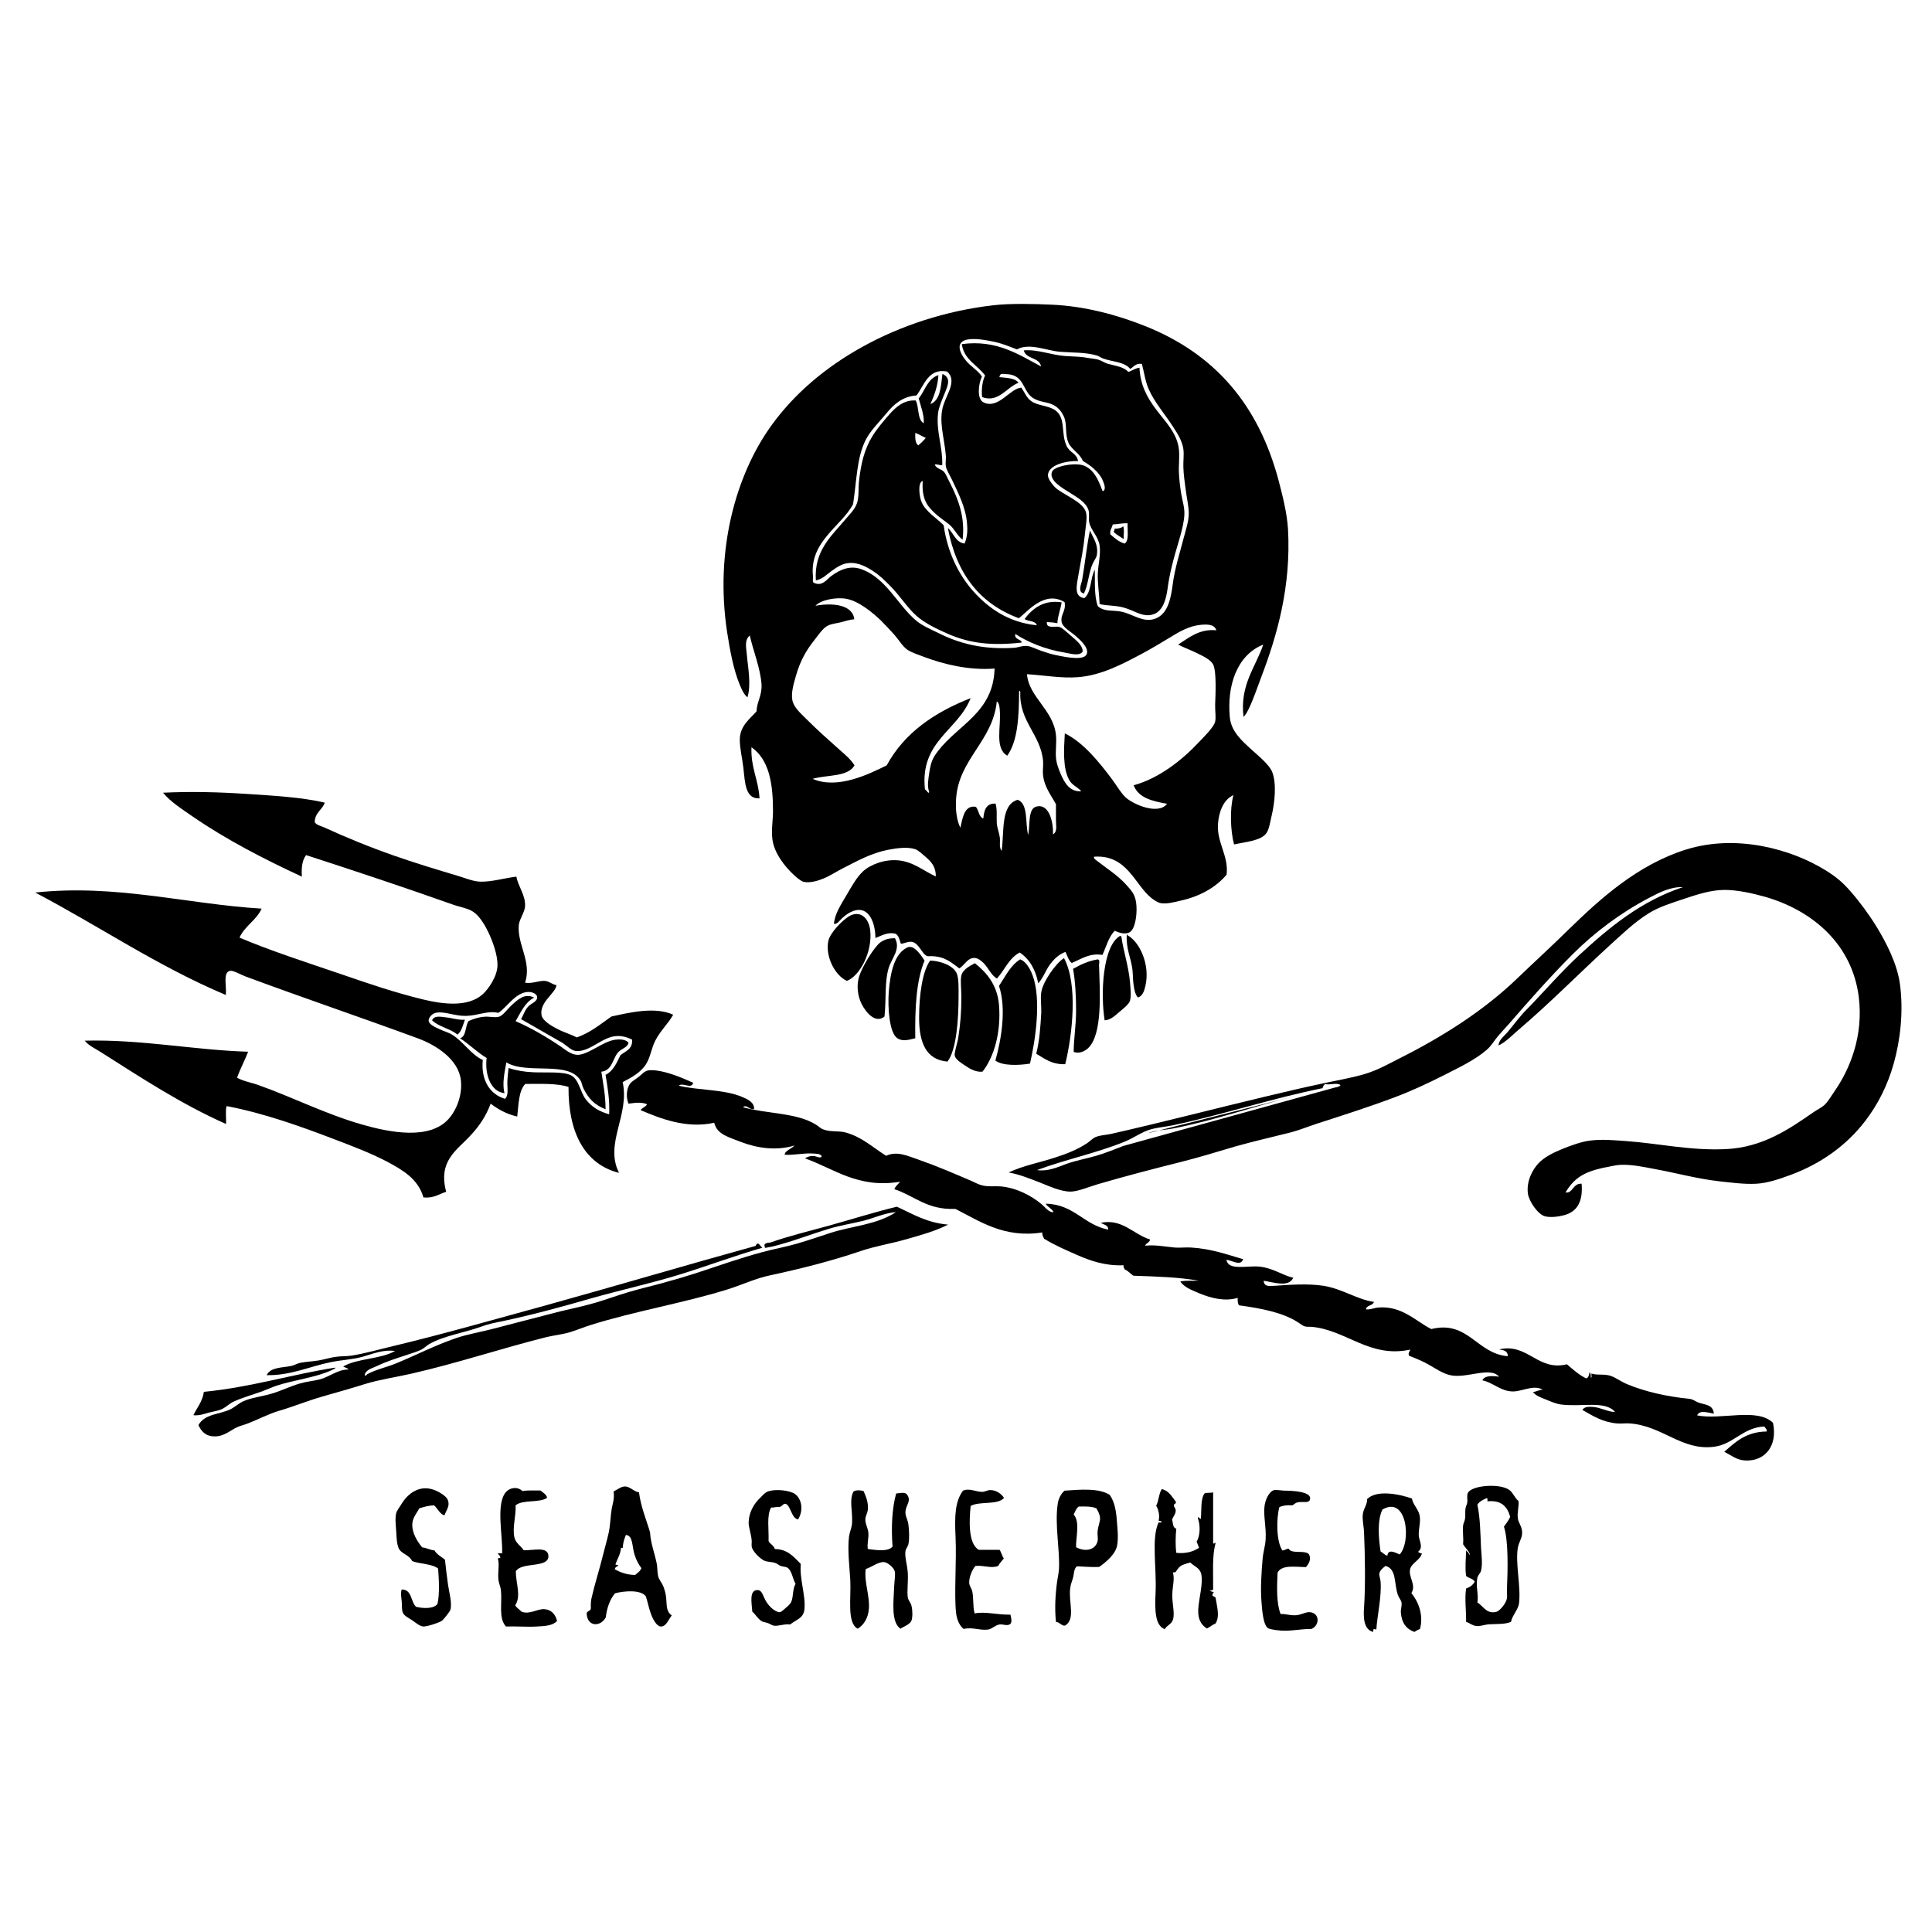 <?xml version="1.0" encoding="utf-8"?>
<!-- Generator: Adobe Illustrator 19.2.0, SVG Export Plug-In . SVG Version: 6.00 Build 0)  -->
<svg version="1.1" id="Layer_1" xmlns="http://www.w3.org/2000/svg" xmlns:xlink="http://www.w3.org/1999/xlink" x="0px" y="0px"
	 viewBox="0 0 960 960" enable-background="new 0 0 960 960" xml:space="preserve">
<path fill-rule="evenodd" clip-rule="evenodd" d="M617.9,356.2c-1.9-16,6-24.6,9.8-35.9c-13.3,5.3-18.1,20.8-16.6,36.2
	c0.7,7,6,11.6,10.7,15.9c2.9,2.7,8.9,7.4,10.4,11.3c2.2,5.8,1.2,15.2-0.3,21.5c-0.7,3.1-1.3,6.8-2.5,8.6c-2.6,4-10.4,4.5-16.2,5.8
	c-1.8-6.7-2.2-17.6-0.3-24.5c-5.2,2.3-7.3,8.7-7.7,14.4c-0.6,9.2,5.4,15.8,4.3,25.1c-5.1,6.1-12.9,10.7-22.7,12.9
	c-3,0.7-7.3,1.9-10.4,1.2c-1.2-0.3-3.2-1.6-4.3-2.5c-8.3-6.6-12-21.7-28.5-20.5c-0.3,1.1,1.3,1.8,2.1,2.5c4.4,3.4,9.7,6.8,13.8,11.3
	c3,3.3,4.9,5.3,5.2,10.7c0.3,4.8-0.7,11.9-3.7,13.2c-2.3,1-5.1,0-7.1-0.9c-3,3-4.2,7.9-6.1,12c-6.5-1.1-10.7,2.2-15.3,4
	c-1.6-1.3-2.1-3.6-3.1-5.5c-3.5,1.3-6,3.9-8,6.7c-2,2.9-3.1,6.3-5.5,8.9c-1.3-6.8-4.3-12-9.2-15.3c-5.3,2.7-7.5,8.7-11.3,12.9
	c-2.6-1.2-4.3-5.3-6.7-7.7c-1.2-1.2-2.8-2.4-4.3-2.5c-3.6-0.2-4.9,3.4-7.7,5.2c-3.9-2.8-7-6-14.1-6.1c-0.5,0-1.5,0.1-1.8,0
	c-2.7-0.9-4.1-6.5-7.7-7.1c-2.1-0.3-3.9,1-5.5,0.9c-0.6-1.9-1-3.9-2.5-4.9c-4.1-1.1-7.3,1.1-10.1,2.1c-0.1-8.5-3.8-17-12.3-12.9
	c-1.6,0.8-3,1.9-4.3,3.1c-1.2,1-2.3,3-4,2.8c0.3-4.9,3.5-9.6,6.1-14.1c2.5-4.2,5-8.9,8.3-12c3.8-3.5,10.8-6.1,17.5-5.5
	c7.6,0.7,12.5,5.2,18.7,8c0-5.2-2.5-7.5-5.5-10.1c-1.5-1.3-3.3-2.9-4.6-3.4c-4.2-1.4-9.5-0.5-13.8,0.3c-8.5,1.7-15.2,5.6-21.8,8.9
	c-3.4,1.7-6.5,3.8-9.8,5.2c-2.5,1.1-6.9,2.5-10.1,1.8c-1.4-0.3-3.9-2.4-5.2-3.7c-4.2-3.9-9.6-10.7-10.4-17.5
	c-0.6-4.5,0.3-9.5,0.3-14.1c0-13.8-2-25.5-10.7-31.6c-0.4,10.2,3.5,16.2,4,25.4c-7,0.4-7.2-7.5-8-15c-0.6-5.2-1.8-9.7-1.8-14.1
	c0-7.1,5.4-10.7,8.3-14.1c0.2-4.9,2.8-7.8,2.5-13.5c-0.6-8.2-4.3-17-5.8-24.2c-2.8,2.1-1.8,6.1-1.5,9.5c0.5,6.2,2.3,14.7,0.3,21.2
	c-2-1.7-3-4.3-4-6.7c-2.9-7.1-4.7-16.6-6.1-25.7c-6.2-40.8,4.4-78.1,21.8-102.4c11.4-15.9,27-29.2,45.7-39.5
	c18.6-10.3,41.1-17.8,64.7-20.5c8.5-1,20.5-0.7,29.1-0.3c16.5,0.7,32.9,5.2,46.6,10.7c34.2,13.7,56.1,38.7,66.2,76.9
	c2,7.7,4.1,15.9,4.6,23.9c1.6,28.5-5.4,52.8-13.2,73.3c-2,5.2-3.7,10.5-6.1,15.6C619.9,353.4,619.1,355.1,617.9,356.2z M548,178.1
	c-1.1-0.4-1.9-1.2-3.1-1.5c-5.8-1.6-11.5-1.3-18.1-1.8c-6.7-0.5-15.2-4.6-21.5-1.2c-2.9-1.1-6.9-2.8-11-3.7
	c-4.2-0.9-9.6-1.9-13.5-1.2c-6.6,1.2-3.6,7.2-0.9,10.4c2.4,3,6.1,5,8,8c-1.7,3.6-2.7,11.2,0.9,12.9c7.4,3.4,12.9-6.9,18.7-7.4
	c1.7,2.5,2.7,5.2,4.9,6.7c3.3,2.4,8.4,2.1,12,4.6c5.3,3.8,2.7,11.4,5.5,17.5c1.8,3.9,5,3.6,5.8,7.7c-5.6-0.2-14.9,1.8-15,7.1
	c0,1.7,2.1,4.5,3.4,5.8c3.6,3.7,14.4,7.2,15.6,12.9c0.6,2.8-0.3,6.7-0.6,10.4c-0.7,7.1-2,13.5-3.1,19.6c-1,5.9-2.6,11.6,2.8,12.3
	c3.6-2.8,2.9-10,5.2-14.1c0.1,6.5-0.3,13.4,1.5,18.1c3.3,3,7.6,1.8,12,2.8c5.7,1.3,10.7,5.6,16.6,3.4c6-2.3,7.6-9.3,8.6-16.9
	c1-8,3.7-16.3,5.5-23.3c1.1-4.2,2.5-8.2,2.5-12.3c-0.1-3.6-1-7.5-1.5-11.3c-0.5-3.9-1.1-7.7-1.2-11.6c-0.1-2.9,0.4-6,0-8.9
	c-0.6-4.1-3-7.8-4.9-10.7c-4.1-6.5-9.3-12.2-12.3-19c-1.7-3.8-2.2-8-3.4-12.6c-3.2-0.4-4,1.5-5.8,2.5
	C558.6,179.7,553,179.9,548,178.1z M455.4,196.5c-7,0.5-11.3,4.5-14.7,8.6c-3.5,4.3-8.4,9-10.7,13.8c-4.3,8.8-4.3,19.7-6.1,31.6
	c-5.8,11.1-22,18.6-19.9,36.2c0.1,0.9-0.7,2.8,0.9,3.1c3.9,1.5,6-2,8.3-3.7c4.1-2.9,9.1-5.5,15.3-3.1c11.9,4.6,17.5,17.4,26.4,25.1
	c3.1,2.7,7.4,4.5,11.3,6.4c10.1,5.1,21.8,8.4,37.7,7.4c1.9-0.1,4.2-1.2,6.7-0.9c1.8,0.2,4.4,1.6,7.1,2.5c2.3,0.8,5.1,1.7,7.4,2.1
	c5.2,1.1,14.1,2.8,15-0.9c0.8-3.1-3.4-6.7-5.5-8.6c-2.2-2-6.6-4.3-7.1-7.1c-0.6-3.8,2.3-5.2,1.5-9.8c-9.7-5.8-17.7,3.9-22.7,8
	c-19.5-7.2-31.1-22.2-35.3-44.8c2.9,2.4,3.6,7,8.3,7.7c1.5-3.6,1.5-7.1,1.2-10.1c-0.6-7.9-4.6-15.5-7.4-21.5
	c-1.1-2.3-2.7-4.8-3.1-6.7c-0.3-1.8,0.1-3.5,0-5.2c-0.7-9.1-3.8-17.4-1.2-25.4c1.9-5.8,6.8-12.2,1.8-16.6
	C461.2,182.9,459.3,191.4,455.4,196.5z M459.4,326.5c-2.9-1.1-6.6-2.3-8.6-3.7c-2.4-1.7-4.2-4.9-6.4-7.4c-2.2-2.4-4.5-4.9-6.7-7.1
	c-4.1-3.9-10.8-9.5-16.9-10.7c-4.7-1-12.8,0.3-15.6,3.4c8.1-1.5,18.4-0.8,19.3,6.7c-2.5,0.2-4.6,1-6.7,1.5c-2.3,0.6-4.7,0.7-6.7,1.8
	c-2.2,1.2-4.4,4.4-6.4,7c-4.3,5.4-7.2,10.7-9.2,17.8c-1,3.5-2.5,8.3-1.8,12c0.6,3.6,4.2,6.7,7,9.5c5.6,5.6,10.7,10.1,16.2,15
	c2.8,2.5,5.8,4.9,7.7,8c-3.3,5.9-13.8,4.6-20.8,6.7c12.3,5.4,27.9-2.3,36.8-6.7c8.8-16.2,23.7-26.3,41.7-33.4
	c-6.3,16.2-25.3,21.3-22.7,45.4c0.8,0.1,1.8,2.6,2.1,1.2c-1.1-3.1-0.4-6.2,0-9.2c0.8-5.4,1.6-7.5,4.3-11
	c10.2-13.4,27.6-19.2,28.2-41.1C481.4,333.2,468.7,330,459.4,326.5z M596.4,310.5c-5.6,0.6-10.3,3.3-15.3,6.4
	c-4.6,2.8-9.3,5.6-13.8,8c-8.9,4.7-20,10.8-31.9,11.6c-7.9,0.6-16-0.9-25.1-1.5c0.9,11.4,13.2,17.8,14.4,30.3c0.4,3.8-0.3,7.7,0,11
	c0.2,2.9,1.3,5.9,2.5,8.6c1.9,4.3,4.4,8.6,10.1,8.3c-2-2.3-4.6-2.9-6.1-5.8c-3.1-5.7-2.6-14.7-2.1-23c9.4,4.6,17.3,14.6,23.6,23
	c2.3,3.1,4.3,6.7,6.7,8.9c3.9,3.5,16.2,8.8,20.5,3.1c-7.3-1.3-14.2-2.9-16.6-9.2c12.6-3.4,24.2-12.6,32.5-21.5c2-2.1,7.4-7.4,8-10.1
	c0.5-2.2-0.1-5.9,0-8.6c0.2-4.9,0.7-16.1-0.9-19.6c-1.2-2.6-5-4.3-8-5.8c-3.2-1.6-6.6-2.8-9.5-4.3c5.2-3.3,10.6-8,19-7.1
	C603.4,310,599.6,310.2,596.4,310.5z M500.5,375.5c-6.4-3.7-3-14.4-3.7-22.4c-0.1-1.5-0.2-3.7-1.5-4.6
	c-1.9,19.6-18.8,28.6-20.2,48.1c-0.4,5.7,0.2,10.8,2.1,14.7c1.1-4.7,1.9-11.4,7.7-10.4c1.5,1.7,1.4,5,3.7,5.8
	c0.4-4.1,1.3-7.6,6.1-7.4c0.9,3.2,0.4,6.5,0.6,9.8c0.2,2.4,1.2,4.7,1.5,7c0.3,2.3-0.5,4.8,0.9,6.7c1.4-9.7-0.6-22.9,8-25.4
	c5.4,2.1,3.6,11.6,5.2,17.5c1-5-0.2-13,4-14.1c6.7-1.8,8.6,8.5,8.3,13.8c2.3-1.3,1.5-4.2,1.5-7c0-2.4,0-5.5,0-8
	c-2.5-4.6-5.8-8.6-6.4-14.4c-0.3-2.4,0.2-4.8,0-7.1c-1.2-13.2-12-19.6-11.3-34.3c-0.1-0.3-0.3-0.5-0.6-0.6
	C506.3,356,505.8,368.1,500.5,375.5z"/>
<path fill-rule="evenodd" clip-rule="evenodd" d="M517.3,182.1c-0.8-4.7-7.5-3.5-8.6-8c6.8-0.6,13.6,2.3,20.5,2.8
	c4.1,0.3,7.3,0.2,11,0.9c1.8,0.3,4,0.5,5.5,0.9c1.7,0.5,3.3,1.7,4.9,2.1c4,1.1,7.6,1.4,10.1,4c1.9-0.6,3.3-1.8,5.5-2.1
	c0.4,8.6,3.7,14.7,8.3,20.8c4.3,5.8,10.5,11.7,11.3,19.9c0.4,3.7-0.2,7.8,0,11.6c0.2,3.6,0.6,7.3,1.2,10.7c0.6,3.4,1.7,6.7,1.5,10.1
	c-0.3,6.4-3.4,14.6-5.5,22.7c-1,3.8-1.9,7.8-2.5,11.6c-0.9,7.1-2.3,15.2-9.8,15.6c-4,0.2-7.5-2.4-12-3.7c-3.9-1.2-7.9-0.9-12.3-1.8
	c-0.2-5.5-1.1-10.3-0.9-15.3c0.2-4.5,1.5-9.2,0.9-13.8c-0.5-4.3-4.5-7.8-5.2-11.7c-0.3-1.7,0.2-4-0.3-5.8c-1.2-4.1-5.8-6.5-9.5-8.9
	c-3.5-2.2-10.5-6.1-8.6-10.4c1.2-2.8,12-4.7,16.2-2.8c5.1,2.4,7,7.7,8.9,12.6c2-0.7,0.7-3.8,0-5.5c-1.8-4.1-6.2-7.5-9.8-9.5
	c-1.5-3.8-5.6-5.7-7.1-8.9c-2.1-4.7-0.5-9.4-2.5-13.5c-1-2.1-2.5-4-4.6-5.2c-3.3-2-7.3-1.4-11-4c-4.8-3.4-3.9-11.4-12.9-11.6
	c-1.5,0-3.1-0.8-3.4,1.5c3.6,0.4,7.8,0.4,9.5,2.8c-5.8,2.1-10,10.2-18.1,7.1c-0.4-3.6,0.1-8,1.5-10.7c-3.8-5.3-10.4-7.7-11.6-15.6
	C495.2,168.6,506.6,176.4,517.3,182.1z M552.9,260.6c-0.3,1.7-1.5,2.6-1.2,4.9c2.1,1.8,4.1,3.7,7.1,4.6c2.4-1.5,1.3-6.5,1.5-10.1
	C557.6,259.9,555.5,260.5,552.9,260.6z"/>
<path fill-rule="evenodd" clip-rule="evenodd" d="M468.3,185.8c5,2.2,2.2,6.7,0.3,11.6c-1,2.5-2.2,5.4-2.5,8
	c-1,9.1,2.4,16.7,2.1,25.7c-1.5,0.2-2.1-0.5-3.7-0.3c0.6,2.1,3.3,2.2,4.6,3.7c1,1.1,2,3.8,3.1,5.8c3.8,7.5,7.5,16.6,6.1,27.9
	c-2.7-2.1-3.8-5.1-6.4-7.4c-2-1.7-4.6-3.3-6.7-5.2c-4.4-3.9-7.3-7.5-6.7-16.6c-2.7,0.7-1.6,8.1-0.6,10.4c2,4.9,8,8.4,11,11.6
	c1.9,13.6,7.6,24.9,15,33.1c7.4,8.2,17.3,15.2,31.3,16.6c-0.7-2.4-4.3-1.8-6.1-3.1c3.8-5,9.2-9.7,18.4-8.3
	c-0.5,3.7-1.9,6.5-2.1,10.4c-1.5-0.4-3.4-0.5-5.2-0.6c-0.4,3.7,4.4,1.7,6.4,2.5c1.3,0.4,3.5,2.6,5.2,4c1.7,1.4,3.7,3.2,4.6,4.3
	c0.8,1,1.8,2.7,1.5,4c-1.8,2.3-6.1,0.8-9.2,0.3c-9.2-1.5-17.8-5-24.2-9.2c-0.7,3,3.4,2.6,3.1,4.3c-14.7,1.6-25.4,0.5-36.5-4.3
	c-5.3-2.3-11.5-5.3-15.6-8.9c-4.7-4.1-8.5-10.4-13.5-15.3c-2.3-2.3-4.8-4.8-7.7-6.7c-3.3-2.2-7.8-4.9-12.9-4.3c-3.4,0.4-6,2.4-8.3,4
	c-2.3,1.6-4.3,3.9-7.7,4.6c-1-14.7,7.7-22,14.4-30c2.5-3.1,5.6-5.6,6.4-9.8c0.6-3.1,0.3-6.4,0.6-9.2c1-9,2.6-16,6.7-22.7
	c2.3-3.7,5.6-7.6,8.6-11c3-3.4,7.1-7.1,12.9-6.7c1.8,3.3,0.7,9.5,4,11.3c0.3-4-1.5-8.5-2.5-12.3c3.2-4,4.4-9.9,9.8-11.6
	c-0.4,5.8-2.1,10.1-4,14.4C467.4,198.8,467.5,191.9,468.3,185.8z M456.3,221.3c1.3-1.1,2.6-2.3,3.7-3.7c-1.8-0.8-3.3-1.8-5.2-2.5
	C454.7,217.9,454.8,220.3,456.3,221.3z"/>
<path fill-rule="evenodd" clip-rule="evenodd" d="M558.1,261.5c0.7,1.5,0.1,4.4,0.3,6.4c-1.6-1.1-3.4-2.1-4.9-3.4
	c-0.2-0.9,0.5-0.9,0.3-1.8C555.7,262.7,557.2,262.4,558.1,261.5z"/>
<path fill-rule="evenodd" clip-rule="evenodd" d="M541.6,263.6c1.7,4,4.3,7,3.4,12.3c-0.3,1.4-1.4,2.7-2.1,4.3
	c-1.9,4.1-2.2,10.6-4.3,14.7c-3.3-0.7-1.3-4.6-0.9-6.7C539.1,280.4,540,271,541.6,263.6z"/>
<path fill-rule="evenodd" clip-rule="evenodd" d="M420.8,487.4c-6.1-2.8-10.8-12.4-9.2-19.9c0.9-4.1,7.4-10.8,11-12.6
	c5.3-2.5,9.2,1.7,9.8,7.4C433.6,472.7,427.4,484.9,420.8,487.4z"/>
<path fill-rule="evenodd" clip-rule="evenodd" d="M559.9,464.4c0.3-0.1,0.3,0.1,0.3,0.3c5.9,3.1,11.5,14.5,8.9,25.4
	c-0.5,2.2-1.5,5.1-3.7,5.5c-1.2-1.2-1.8-3.7-2.1-6.1c-0.4-2.4-0.3-5.1-0.6-7.7C562,475.9,559.4,471.4,559.9,464.4z"/>
<path fill-rule="evenodd" clip-rule="evenodd" d="M548.9,507c-2.1-12.8-1.1-37,7.7-42c0.2,0.1,0.3,0.3,0.6,0.3
	c0.8,6.5,3.7,15.1,4.3,23c0.2,2.7,0.7,6.3,0,8.9c-0.5,1.9-3.9,4.4-5.5,5.8C553.8,504.9,551.8,506.8,548.9,507z"/>
<path fill-rule="evenodd" clip-rule="evenodd" d="M444.7,466.2c3,5.3-1.6,9.9-3.1,14.7c-2.1,6.8-1.2,15.8-2.1,24.2
	c-4.5,3.7-9.2-2-11.3-6.1c-2-3.9-2.8-9.4-1.2-14.1c1.7-5.1,7.3-14.2,10.4-16.6C439.5,466.8,441.6,466.2,444.7,466.2z"/>
<path fill-rule="evenodd" clip-rule="evenodd" d="M459.4,477.3c-4.2,10.2-4.8,24-4.6,38.6c-3,0.7-6.2,1.8-8.9,0
	c-4.1-2.6-4.8-15.8-4.3-22.7c0.8-10.6,3-19.4,9.2-22.4C454.3,469.2,457.7,474.8,459.4,477.3z"/>
<path fill-rule="evenodd" clip-rule="evenodd" d="M529.3,528.8c-6.7,0.2-10.3-2.8-14.4-5.2c1.7-6.7,2.1-13.6,2.5-20.5
	c0.1-3.4-0.5-6.9,0-10.1c0.8-5.2,7.3-14.5,11.3-16.9C535.7,489.1,532.9,514.1,529.3,528.8z"/>
<path fill-rule="evenodd" clip-rule="evenodd" d="M506.9,476.7c2.7,0.9,4.9,4.5,6.1,7.7c4.6,12,1.5,32.5-1.2,44.1
	c-5.6,0.9-13.5,1.2-17.2-1.5c2.9-10.3,5.6-25.7,1.8-37.1C499.6,485.1,502.1,479.7,506.9,476.7z"/>
<path fill-rule="evenodd" clip-rule="evenodd" d="M545.5,476.7c1.2,0.3,0.6,2,0.6,2.8c0.4,13.3,1.9,34.5-5.5,41.4
	c-1.7,1.5-4.3,2.8-7.1,1.8c0-6.1,1.2-13.2,1.2-20.5c0-7.3-0.4-14.6-1.5-20.8C537,479.3,540.7,477.5,545.5,476.7z"/>
<path fill-rule="evenodd" clip-rule="evenodd" d="M462.2,477.3c4.6,0.1,11.5,2.3,13.2,6.4c1.1,2.7,0.9,7.4,0.9,11.6
	c0,11-1,26.4-5.5,32.2c-10.7-0.9-14.1-9.5-14.1-21.8C456.7,494.6,458.3,482.6,462.2,477.3z"/>
<path fill-rule="evenodd" clip-rule="evenodd" d="M488.2,532.5c-2.9,0.3-5.7-1-8.3-2.8c-1.8-1.2-5.2-3.2-5.5-5.2
	c-0.3-1.6,1.4-6.2,1.8-9.2c1-6.4,1.5-12.4,1.5-19.9c0-3.9-0.6-8.2,0-10.7c0.9-3.6,5.6-5.3,6.7-6.1c5.9,4.7,11.2,10.9,12,20.8
	C497.5,513,493.9,525.3,488.2,532.5z"/>
<path fill-rule="evenodd" clip-rule="evenodd" d="M265.4,495.7c-4.6,2.4-6.6,7.3-9.2,11.7c7.9,3.5,15,7.6,22.4,12.6
	c2.8,1.9,5.9,4.8,9.8,4c5.5-1.1,11.7-6.7,17.5-7.4c1.8-0.2,4.9-0.3,6.4,1.5c-0.5,2.6-3.8,2.9-5.5,5.2c-2.4,3.2-2.9,8.8-8,9.2
	c0.9,6,2.1,11.8,2.1,18.7c-5.7-2.3-8.5-5.4-11-10.4c-0.6-1.1-0.7-2.7-1.5-4c-6.1-9.9-26.5-2.7-36.8-8.9c-0.8,4.5-2.2,10.6-0.9,15.3
	c-6.7-0.7-9.9-9-8.9-17.5c-4.8-2.9-8.6-6.8-13.2-9.8c3.3-1,2.4-6.2,4.3-8.6c2.6-1.1,4.9-1.9,8-2.1c2.2-0.2,4.9,0.6,7,0
	c2-0.5,4.4-4,6.4-5.8C257.5,496.5,260.8,493.4,265.4,495.7z"/>
<path fill-rule="evenodd" clip-rule="evenodd" d="M231,506.7c-1,2.7-1.6,5.8-3.7,7.4c-3.5-3-9.2-3.8-12.6-7.1c1-2.5,4.2-1.8,6.7-1.5
	C224.7,505.8,227.2,506.9,231,506.7z"/>
<path fill-rule="evenodd" clip-rule="evenodd" d="M344.4,538c-0.6,3.5-5.3-0.4-7.1,1.5c9.7,2.3,22.7,1.8,31.3,5.5
	c2.6,1.1,6.3,2.6,6.1,6.1c-2.5,0.5-3.7-2.6-5.5-0.9c12.4,3.4,26.5,2.6,36.2,8.6c1.2,0.7,2.4,2,3.7,2.4c3.6,1.4,7.7,0.6,11,1.5
	c8.3,2.3,13.5,7.4,20.2,11.6c5.5-2.5,10.5,0,16.6,2.1c9.1,3.2,16.9,6.6,25.8,10.4c1.6,0.7,3.4,1.7,4.9,2.1c3.2,0.9,6.5,0.4,9.5,0.6
	c8.1,0.7,15.5,4.7,20.5,8.9c1.8,1.5,3.2,3.8,5.8,4c0.1-1.3-3.6-3.1-3.7-4.3c14.2,0.4,18.7,10.5,31,12.9c0-2.4-2.3-2.4-3.7-3.4
	c10.8-2.2,16.3,5.9,24.5,8.3c-0.3,1.6-2,1.7-2.5,3.1c5-0.6,10.1,0.5,14.7,0.9c2.8,0.2,5.7-0.2,8.3,0c9.8,0.6,17.9,3.5,25.7,5.8
	c-1.2,3.7-5.5,0.5-8.3,0.3c1,5.6,10.2,2.7,16.6,3.4c6.6,0.7,11.5,4.4,16.6,5.5c-2.2,5-9.9,2.2-14.7,1.5c0.3,3.1,2.6,2.6,5.5,2.5
	c7.1-0.5,16.5-1.2,24.2,0c9.5,1.5,16.6,6.8,25.1,8c-0.6,2-3.6,1.5-4,3.7c2,0.3,4-0.7,6.1-0.9c11.8-1,18.8,6.9,26.4,10.7
	c18.3-4.5,22.5,12.2,38,13.5c0.1-2.7-2.1-3-4.3-3.4c14.3-3.3,19.1,11,33.7,7.4c3,2.6,5.9,5.2,9.5,7c1.4-0.2,1.4-1.9,1.8-3.1
	c0.5,0.6,0.6,1.6,0.6,2.8c0.7-0.1,0.1-1.5,0.3-2.1c2.4,0.9,5.3,0.2,8.6,0.9c2.8,0.6,5.6,2.9,8.9,4.3c9,3.8,19.7,6.2,31.3,7.4
	c1.4,0.1,2.8,1.2,4.3,1.8c3.2,1.2,7.3,0.9,7.7,5.5c-2.9-0.4-7.1-2-8.3,0.9c12.2,2.4,29.8-4,37.7,3.7c2.4,11.6-4.1,19.2-13.8,18.7
	c-4.3-0.2-7-2.6-10.4-4.3c5.5-4.9,10.9-10,21.1-10.1c0.1-1.4-0.8-1.6-1.2-2.5c-10.9,0.6-15.3,8.9-25.1,10.1
	c-16,2-25.5-10.4-41.7-11.6c-2.1-0.2-4.3,0.2-6.4,0c-7-0.6-11.8-3.6-17.2-6.7c0.9-1.8,3.7-1.6,5.2-1.5c3.7,0.2,7.5,2.5,11,2.5
	c-4.8-5.8-16.7-2.4-26.7-3.7c-2.6-0.3-5.5-1.6-7.7-2.5c-2.6-1-5.1-2-6.4-3.7c1.8-0.2,3-1.1,4.9-1.2c-4.9-2.6-10.2,1-15,0.9
	c-6-0.1-9.8-4.5-15-5.5c1-2.5,5.1-2.3,8.3-1.8c-4.5-5.4-16.6,1.3-24.8-0.9c-3.4-0.9-6.7-3.1-9.8-4.9c-3.4-2-6.8-3.3-10.1-4.6
	c-0.7-1.2,0.2-2.1,0.6-3.1c-20.3,4.4-31.7-9.7-49-11.3c-1.4-0.1-2.6,0.1-3.7-0.3c-1.1-0.4-2.2-1.4-3.4-2.1c-7.3-4.7-18-6.8-29.1-8.3
	c-0.5-0.9-0.7-2.1-0.6-3.7c-6.3,1.9-13,0.2-18.7-2.1c-3.8-1.6-8.1-3.2-9.8-6.1c2.7-0.4,6-0.3,9.2-0.3c-9.8-1.8-21.2-2.1-32.5-2.5
	c-1.5-0.9-2.5-2.4-4.3-3.1c-0.3-0.7-0.8-1-0.6-2.1c-9.3,0.4-16.7-2.3-23.3-5.2c-5.7-2.5-11.2-4.9-16.2-8c-0.4-0.9-1-1.7-0.9-3.1
	c-19,3-31.2-5.7-43.2-11.7c-14,0.6-20.3-6.5-30.3-9.8c0.6-1.6,1.9-2.4,2.8-3.7c-20.9,3.5-32.9-6.6-47.2-11.6c1-0.7,2.3-1.2,4-1.2
	c1.6,0,3.5,1.4,4.3,0.3c-0.4-1.5-2.7-1.4-4-1.5c-4.5-0.4-9.8,0.9-14.4,0.6c0-2,3.5-3,4.9-4.6c-8.9,2.7-18.4,1.4-26.7-1.8
	c-5.8-2.3-11.9-3.7-13.2-9.5c-13.8,3-26.5-2-36.2-6.1c-1.4-0.4,2.5-1.9,2.8-3.1c-2.7-1.2-5.9-0.7-9.2-0.3c-1.3-3.1-1.1-7.5,0.9-10.1
	c0.8-1,2.6-2,4-3.1c1.9-1.4,3-3.2,5.5-3.4C329.7,531.4,339.7,535.9,344.4,538z"/>
<path fill-rule="evenodd" clip-rule="evenodd" d="M471.1,608.5c-6.7,3.4-13.9,5.3-21.2,7.4c-7.4,2.1-15.1,3.3-22.4,5.8
	c-14.4,4.9-29.5,8.7-44.8,12c-7.3,1.5-14.1,4.8-21.5,7.1c-21.7,6.7-45.7,10.7-67.4,17.5c-3.6,1.1-7.1,2.6-10.7,3.7
	c-3.8,1.1-7.8,1.5-11.6,2.4c-21.9,5.5-44.5,13-66.8,18.1c-7.8,1.8-15.8,2.9-23.3,5.2c-7.3,2.3-14.5,4.3-21.8,6.4
	c-7.2,2.1-14,4.9-21.2,7c-5,1.5-10.1,4.2-15,6.1c-1.7,0.7-3.6,1.1-5.2,1.8c-3.9,1.6-7.2,5.5-13.2,4.6c-3.2-0.5-5.1-2.6-6.4-5.5
	c3.2-5.6,10.2-5.2,15.6-7.7c2.2-1,4.2-2.9,6.4-4c4.3-2,9.4-2.4,14.7-4c4-1.2,8.9-3.5,13.5-4.9c3.4-1,6.9-1.3,10.1-2.1
	c4.9-1.3,8.9-4.9,14.1-4.9c0.4-0.5-1.8-1-2.5-1.5c7.1-4.1,18.7-3.6,25.8-7.7c-5.7-0.8-10.8,1.3-15.9,2.8c-5.2,1.5-10.7,1.6-16.3,2.8
	c-9.9,2-20,6.7-31.6,6.4c2-4.1,7.8-3.6,12.3-4.6c1.5-0.3,2.8-1.2,4.3-1.5c2.9-0.6,6.2-0.7,9.2-1.2c3-0.5,6-1.5,8.6-1.8
	c2.7-0.4,5.1-0.2,7.7-0.6c6.5-1,13.4-3,20.2-4.6c25.9-6.2,52.3-13.8,77.9-20.8c34.6-9.6,68.6-19.7,102.7-29.1
	c1.4-2.6,1.9-0.3,3.4,0.9c-13.6,3.9-27.4,9.1-41.7,13.5c-14.1,4.3-28.7,7.5-43.2,11.6c-14.5,4.2-29.3,8.2-43.8,11.3
	c-3.9,0.8-7.3,1.4-11,2.8c-8.5,3.1-18.2,4.4-25.7,8.6c-1.4,0.8-2.5,2-4,2.8c-2.2,1.1-5.1,1.9-7.7,2.8c-5.2,1.7-9.9,3.2-14.7,5.5
	c-2,1-5.2,1.6-5.8,4.3c0.5,0.9,1-0.2,1.2-0.3c3.8-2.2,9.5-3.5,13.8-5.2c9.9-4,19.8-9.2,30.7-12.9c5.4-1.8,11.3-2.8,17.2-4.3
	c11.4-2.9,22.8-6,34.3-8.9c5.8-1.4,11.7-2.6,17.5-4.3c5.4-1.6,10.8-3.6,16.2-5.2c5.6-1.7,11.5-3,17.2-4.6c5.6-1.5,11-3.1,16.6-4.9
	c11-3.6,21.9-7.5,32.8-10.4c5.8-1.6,11.7-2.6,17.5-4.3c5.4-1.6,10.8-3.4,16.2-5.2c11-3.6,23-4,32.8-10.4c-5.5,0.4-10.8,2.9-16.2,4.3
	c-5.7,1.4-11.6,2.3-17.2,4c-8,2.4-15.6,5.4-23.9,7.7c-2.1,0.6-4.2,1.2-6.4,1.5c-0.1,0-1.6,0.7-1.5-0.3c-0.8-2.1,1.9-1.9,2.8-2.1
	c9-3.2,19-5.6,28.8-8.3c11.5-3.2,24-7.1,34-9.5C453.2,603,460.3,607.6,471.1,608.5z"/>
<path fill-rule="evenodd" clip-rule="evenodd" d="M166.3,679.6c1.5-0.1-1.7,1.3-2.1,1.5c-7.7,3.4-18,4.6-26.7,7.4
	c-2.4,0.8-4.7,1.9-7.1,2.8c-4.7,1.7-9.9,3.1-14.4,5.2c-2.1,1-3.8,2.8-5.8,3.7c-2,0.9-4.6,1.2-6.7,1.8c-2.4,0.7-4.8,1.5-7.4,1.2
	c1.8-3.8,4.5-6.7,5.2-11.6C124.8,689.3,144.1,683.1,166.3,679.6z"/>
<path fill-rule="evenodd" clip-rule="evenodd" d="M317.5,741.5c1,7.5,3.6,13.4,5.5,19.9c0.3,5.6,2.4,10.6,3.4,15.9
	c0.3,1.9,0.2,3.9,0.6,5.8c0.4,1.8,1.8,3.3,2.5,4.9c0.7,1.8,1.3,3.7,1.5,5.8c0.4,4.1-0.1,6.8,2.8,8.9c-1.6,1.9-2.8,5.7-5.5,5.5
	c-2-0.1-3.9-3.6-4.9-6.4c-1.1-3-1.7-6.4-2.5-8.6c-2.5-3.4-10.8-2.7-15.3-1.5c-2.5,3-4,7-4.6,12c-2.6,4.7-9,4.8-9.5-1.8
	c0-1.6,2.1-1.2,2.1-2.8c-0.1-1.8,0-3.4,0.3-4.9c1.7-7.5,4-14.4,5.8-21.8c0.9-3.6,2-7.3,2.8-11c0.8-3.8,0.8-7.8,1.5-12
	c0.4-2,1.4-4.8,0.9-8.3c2-1,3.7-2.5,5.8-2.5C313.3,738.8,315.1,741.3,317.5,741.5z M309.5,769.1c-0.3,0-0.6,0-0.9,0
	c-0.3,3.4-1.9,5.5-2.8,8.3c0.5,0.2,1.3,0.2,1.5,0.6c-0.8,0.4-1.7,0.7-1.8,1.8c2.8,1.5,5.8,2.7,10.1,2.8c1.1-1,2.5-1.8,3.1-3.4
	c-1.3-1.8-2.5-3.8-3.4-6.7c-1.3-4.1-0.7-9.5-4.3-9.8C310.3,764.6,309.5,766.4,309.5,769.1z"/>
<path fill-rule="evenodd" clip-rule="evenodd" d="M730.4,772.8c0-1.7-2.4-3.7-3.4-5.5c0.3-3.1-0.3-6.2,0-9.2c0.1-1.1,0.7-2,0.9-3.1
	c0.4-1.9,0-3.8,0.3-5.5c0.2-1.2,0.8-2,0.9-3.1c0.2-1.6-0.4-3.1,0.3-4.6c1.8-3.7,15.6-4.9,20.5-1.5c1.9,1.3,2.8,4.1,4.6,5.5
	c0.4,2.7-0.7,5.6-0.3,8.6c0.3,2.5,2.5,4.5,2.1,8c-0.2,2.1-1.7,4.3-2.1,6.7c-1.3,7.6,1.6,19.3,0.6,27.6c-0.4,3.1-3.4,6-4,9.2
	c-2.8,1.2-6.3,1-10.7,1.2c-2.2,0.1-4.4,1-6.1,0.9c-2.3-0.1-3.8-1.6-5.5-2.1c0.1-5.6-0.8-11.2,0-16.6c1.9-0.6,3.4-1.7,4.3-3.4
	c-0.9-1.5-3-1.7-4.3-2.8c-0.6-4.1-0.1-8.4,0-12.6c0.3-0.1,0.3,0.1,0.3,0.3C729.7,771.3,729.9,772.2,730.4,772.8z M734.1,747.7
	c1.4,6.5,1.5,14,1.8,21.2c0.2,3.7,0.9,8.1,0,11.7c-0.3,1.1-1.6,2.2-1.8,3.4c-0.9,4,0.7,8.5,0,12.3c2.9,1.6,4.5,5.9,9.5,4.6
	c1.5-0.4,4.7-4,5.2-6.7c0.2-1.2-0.1-2.9,0-4.6c0.4-9.2,0.8-24-1.5-31c1.1-1.6,2.3-3,3.1-4.9c-1.4-5-4.3-8.4-11.3-7.7
	c-0.1-0.6,0.4-1.8-0.6-1.5C736.8,745.3,735,746.1,734.1,747.7z"/>
<path fill-rule="evenodd" clip-rule="evenodd" d="M271.8,744.3c-3.8,2.6-12.1,0.7-15.6,3.7c0.3,5-1.7,11.1-0.6,15.9
	c0.6,2.9,3.5,4.5,4.6,6.4c4.8,0.2,12-2.1,12.3,2.8c0.3,6.3-13.4,2.8-16.2,7.7c0,5.9,2.8,12.2-0.3,16.9c0.8,1.3,2.1,2,3.1,3.1
	c4,1.7,8.1-1.6,11.6-1.2c3.2,0.3,5.2,2.4,6.1,5.8c-2,2.4-6.1,2.6-10.1,2.8c-4.9,0.3-10.5-0.2-15.3,0c-3.8-4.2-1.8-11.5-2.5-18.1
	c-0.2-1.7-1-3.3-1.2-4.9c-0.5-3.8,0.6-7.5-0.3-10.7c0.1-0.4,0.8-0.3,1.2-0.3c0-1.1-0.6-1.6-1.2-2.1c0.1-0.7,1.5-0.1,2.1-0.3
	c0.4-8.6-3.2-24.3,1.8-30.3c1.8-2.2,5.7-3.1,8.3-0.6c2.6-0.5,5.9-0.2,8.9-0.3C269.6,741.4,271.9,742.9,271.8,744.3z"/>
<path fill-rule="evenodd" clip-rule="evenodd" d="M220.9,752.9c-2-0.1-3.5-3.4-5.2-4.9c-2.9,0.1-5.1,0.8-7.4,1.5
	c-1.1,2.3-3.1,4.3-3.4,7.4c-0.4,4.7,2.6,9.3,4.9,12c2.3,0.2,3.8,1.3,6.1,1.5c1.2,2.1,3.4,3.1,5.2,4.6c0.4,3.8,0.9,7.9,1.5,12.3
	c0.6,4.2,2.1,9.1,1.2,12.6c-0.2,0.8-3.4,4.9-4.3,5.5c-1.3,0.9-7.3,2.9-9.2,2.8c-1.8-0.2-3.5-1.7-5.5-3.1c-1.5-1-3.9-2.1-4.6-3.7
	c-0.7-1.5-0.4-3.9-0.6-5.8c-0.2-1.9-0.6-4,0-5.8c5.2,0,4.4,6,7.1,8.6c3.6,0.9,9,1.1,10.7-1.5c1.1-4.8,0.7-12.2,0.3-17.5
	c-3.1-2.4-8.9-2.2-12.9-3.7c-1.6-3.3-5.4-3.5-6.7-6.4c-0.9-1.9-1.1-5.6-1.2-8c-0.2-3.3-0.7-6.9,0-9.5c0.2-1,1.5-2.7,2.5-4.3
	c3.2-5.4,9.6-10.7,18.1-6.4c1.4,0.7,4.3,2.5,4.9,4C223.8,748.2,221.9,750,220.9,752.9z"/>
<path fill-rule="evenodd" clip-rule="evenodd" d="M535.1,778.3c-1.4,1.1-1.4,3.3-1.8,5.2c-0.4,1.8-1.3,3.6-1.5,5.5
	c-1,6.8,2.8,15.5-2.5,18.7c-1.5,0.5-2.8-1.7-4.6-1.8c-0.7-6.7-0.3-13.7,0.6-20.2c0.3-2,0.8-4.2,0.9-6.1c0.5-9.5-2.2-22.2-0.6-32.5
	c0.3-2.2,1.6-5,3.4-6.4c8.1-0.6,17.2-1.3,22.4,2.1c1.9,2.6,3,6.5,3.4,11c0.3,4.3,1.1,9.8,0.3,14.1c-0.8,4.5-5.7,8.4-8.9,10.7
	C542.2,778.8,538.8,778.4,535.1,778.3z M536,748.6c-1.2,0.9-1.8,2.5-2.5,4c3.3,3.5,1,11.6,1.2,16.2c4.6,2.5,9.7,1.4,10.7-3.1
	c0.3-1.3-0.2-3,0-4.9c0.3-2.7,1.4-5.1,1.2-6.7c-0.2-2-1.3-3.7-1.8-4.6C542.6,748.5,539.4,748.5,536,748.6z"/>
<path fill-rule="evenodd" clip-rule="evenodd" d="M584.2,746.1c0.5,1.2-0.8,0.9-0.9,1.8c-0.1,0.9,1,1.6,0.9,2.8
	c-0.1,1.8-1.1,2.6-1.8,4.3c0.5,1.8,0.3,4.2,2.1,4.6c-0.4,3.4-0.5,8.5,0,12c5.1,0.5,8.5-0.7,11.3-2.5c-0.4-1.1-0.8-2-1.2-3.1
	c1.8-2.9,1.9-8.1,0.6-11.6c0-1.4,0.9,0.4,1.5,0.3c0.4-4.4-0.2-9.8,1.8-12.6c1.1-0.6,3.2-0.1,4.3-0.6c0,8.4,0,16.8,0,25.1
	c0.1,1.1,1.4-0.6,1.2,0.3c-1.8,6.2-1.1,15.1-1.2,23c-0.4,0.3-0.8,0.4-1.5,0.3c0.2,0.7,1.2,0.7,1.8,0.9c-0.2,0.6-0.8,0.9-0.6,1.8
	c0.4,0.4,1.2,0.5,1.5,0.9c0.6,4.1,2.3,9.3,0,12.9c-1.6,0.7-2.8,1.7-4.3,2.5c-3.1-2-4.5-4.8-4.3-9.5c0.3-5.4,2.5-12.9,1.5-17.5
	c-0.7-3.1-3.1-3.6-5.5-5.8c-2.6,0.8-4.7,1.1-6.1,3.1c-1,1.3-0.9,2-2.5,1.8c1,3.3-0.2,6.9-0.3,11c-0.1,4.6,1.4,9.4,0.3,12.6
	c-0.7,2.2-3.1,2.8-4,4.6c-5-1.6-5-10-4.6-18.1c0.6-12.2-2.2-27.2,1.5-34.9c0.5,0,1,0,1.5,0c0.1-0.9-1-0.6-1.5-0.9
	c0.7-2.5-0.1-5.7-1.2-7.4c1.3-2.4,1.3-6.1,2.8-8.3C580.9,740.8,582.3,743.7,584.2,746.1z"/>
<path fill-rule="evenodd" clip-rule="evenodd" d="M396.6,755c-3.3-0.4-3.8-7-6.1-7.7c-1.4-0.4-1.3,0.9-3.1,1.5
	c-1.8-0.2-2.6,0.4-4.3,0.3c-2.2,4.4-1,10.3-1.2,16.6c0.7,1.6,2.6,2.1,3.1,4c6.6,0.1,9.4,4,12.9,7.4c-0.7,7.5,2.6,16,1.8,22.7
	c-0.5,4.3-3.9,4.9-7.1,7.4c-3-0.4-5.6,0.9-8,0.6c-0.9-0.1-1.6-0.7-2.8-1.2c-1-0.4-2.4-0.6-3.1-0.9c-2.1-1.2-3.3-3.6-4.9-4.9
	c-0.3-4.4-1.6-10.6,2.5-10.7c2.5-0.1,2.9,3.3,4.3,5.5c1.8,3,4.2,4.9,6.4,5.5c1.2,0.1,2.3-1.2,3.4-2.1c0.9-0.8,2.2-1.8,2.8-3.1
	c1.1-2.8,0.6-6.3,2.1-8.9c-1.6-2.9-1.7-6.3-4-8c-0.7-0.5-2.2-0.5-3.4-0.9c-1-0.4-1.9-1.3-2.8-1.5c-1.8-0.6-3.8-0.4-5.5-1.2
	c-1.8-0.9-5.7-4.4-6.1-7c-0.1-0.9,0.1-2.1,0-3.1c-0.3-3.3-1.6-6.6-1.5-8.9c0.1-4.5,2.3-8.6,4.9-11.3c1.3-1.4,3.1-3.2,4-3.7
	c3.2-1.6,9.5-1.1,12.9,0.3C397.5,743.1,400,749.1,396.6,755z"/>
<path fill-rule="evenodd" clip-rule="evenodd" d="M498.9,744.3c-3.1,3.7-12.2,1.5-16.6,4c-0.7,7.2-1.3,18.6,4,21.8
	c3.5,0,6.9,0,10.4,0c0.9,1.3,1.2,3.1,2.1,4.3c-1,1.1-2,2.3-2.8,3.7c-3.4,1.4-7.1-0.4-11.3,0c-1.4,1.5-3.3,5.5-3.1,8.6
	c0.1,1.3,1.2,2.6,1.5,4c0.8,3.6,0.2,7.6,1.2,11c5.1-1.1,11.6,0.8,17.8,0.6c0.3,1.8,0.9,3.1,0,4.6c-1.6,1.3-3.7,0-5.5,0.3
	c-2,0.3-3.5,2.1-5.5,2.5c-4.1,0.6-7.6-1.3-12.3-0.3c-1.7-1.4-3.2-3.9-3.7-7.7c-1.1-9.3,0.3-25.7-0.3-38.3
	c-0.5-10.3-0.2-17.4,3.7-22.7c3.2-1.4,6.4,0.6,9.5,0.6c1.4,0,2.7-0.9,4-0.9C495,740.4,497.5,742.2,498.9,744.3z"/>
<path fill-rule="evenodd" clip-rule="evenodd" d="M642.1,748c-2.6-0.2-4.8,0.1-6.4,0.9c-1.5,5.5-1.6,16.9,1.5,21.5
	c1.3,0,1.8-0.8,3.1-0.9c1.4,2.9,8.1,0.5,10.1,2.8c1.4,2.5-0.2,4.9-1.5,6.4c-5.5-0.1-12.1-1.3-14.1,2.8c-0.3,7.3-0.6,14.9,1.5,20.5
	c2.3-0.2,4.5,0.8,7.7,0.6c2.8-0.2,4.9-1.8,7.1-1.5c4.7,0.6,4.7,6.5,0.6,8.3c-6.3,0-11.1,1.5-17.5,0.6c-1.2-0.2-3.3-0.5-4-0.9
	c-2.6-1.4-3.1-9.6-3.4-13.5c-0.5-6.2,0-14.6,0.6-21.2c0.3-3.3,1.4-6.6,1.5-9.8c0.3-5.7-1.1-11.2-0.6-15.9c0.3-3.2,2.2-7.7,4.9-8.3
	c1.1-0.2,4,0.3,5.2,0.3c4.1,0,13,0.5,12.6,4c-0.3,2.6-3.6,1.2-6.1,1.8C643.3,746.8,643.3,747.5,642.1,748z"/>
<path fill-rule="evenodd" clip-rule="evenodd" d="M429.1,740.9c1.4,3.1,2.5,6.1,2.1,9.5c-0.2,1.5-1.1,2.8-1.2,4.3
	c-0.2,2.4,1.3,4.5,1.5,7c0.2,2.8-0.7,5.1-0.3,8c4.1,0.5,10,1.5,12.3-1.2c-0.7-9.5-0.3-18.9,1.8-26.4c1.7-0.1,4-0.8,5.2,0.3
	c2.8,3.5-0.6,5.3-0.6,9.2c0,2,1.3,3.8,1.5,6.1c0.3,2.6,0.6,6.5,0,9.5c-0.2,1.2-1.4,2.4-1.5,3.7c-0.4,2.8,1,7,1.2,11
	c0.2,4.4-0.5,9,0,12c0.3,1.4,1.5,2.6,1.8,4c0.6,2.2,0.6,5.8,0,7.4c-0.8,1.9-4,3-5.5,4c-4.7-3.4-3.4-13.1-3.1-20.8
	c0.1-2.8,0.7-6.1,0.3-7.7c-0.5-2-3.6-4.4-5.2-4.6c-2.9-0.3-6.5,2.7-9.2,3.4c-1,6.2,2.2,13.6,1.5,20.2c-0.4,4.1-2.3,7.5-5.5,9.5
	c-5.5-2.8-3.2-15.5-3.7-24.2c-0.3-5.9-1.5-15-0.6-21.8c0.3-2.1,1.4-4.3,1.5-6.7c0.3-5.9-1.5-11.1,0.6-15.3
	C424.8,740.2,428,740.5,429.1,740.9z"/>
<path fill-rule="evenodd" clip-rule="evenodd" d="M701.6,744.6c0.5,3.1,2.8,4.7,3.7,8c0.9,3.5-0.6,7.1-0.3,10.7
	c0.2,2.3,2.4,5.6-0.3,7.7c0.2,0.7,1.2,0.7,1.8,0.9c-0.5,3-5.1,4.8-5.8,7.7c-1,4.1,3.2,7.9,0.6,12c3.3,4,6.2,10.6,4.3,17.8
	c-1,0.4-1.9,0.9-2.8,1.5c-4.3-1.6-6.3-4.7-6.7-9.5c-0.2-1.6,0.6-3.5,0.3-5.2c-0.2-1-1.3-2.3-1.8-3.7c-2-5.7-0.5-12.8-6.1-14.4
	c-1,0.7-2.8,2.1-3.1,3.7c-0.2,1.2,0.5,2.6,0.6,4c0.6,7.5-1.7,17.2-2.1,23.9c-1.2-0.3-1.8-0.5-1.5,1.2c-4.8-1.1-5-7.1-4.6-12.3
	c0.7-10.1,0.5-25.5,0-36.8c-0.1-3.4-1-6.8-0.6-9.5c0.3-2.6,2.3-4.9,2.1-7.4C684.1,740.1,695.2,742.4,701.6,744.6z M686.9,750.1
	c-2.6,5.4-1.9,14.2-0.9,20.8c1.2,0.6,1.9,1.8,3.4,2.1c0.3-3.7,4.3-1.3,6.1-0.6C701.4,765.9,699.1,742.9,686.9,750.1z"/>
<path fill-rule="evenodd" clip-rule="evenodd" d="M282.5,540.1c-5.8-1.9-13.8-1.5-21.5-1.5c-3.3,3.4-3.3,10.2-4,16.2
	c-5.3-1.2-9.5-3.6-13.2-6.4c-2.3,6.2-5.6,11.1-10.1,15.9c-6.8,7.4-16.1,12.5-12,27.9c-3.6,1.1-6.1,3.3-11.3,2.8
	c-2.6-9.2-10.4-13.7-18.1-17.8c-7.8-4.1-16.7-7.5-25.1-10.7c-17.2-6.6-35.4-13.2-54.6-16.9c-0.7,2.3-0.1,6-0.3,8.9
	c-22.3-9.9-42.5-23.2-62.5-35.9c-2.7-1.7-5.7-3-7.7-5.5c28.4-0.7,53.5,4.6,81.2,5.5c-1.7,4.4-3.9,8.4-5.5,12.9
	c3.4,1.9,7.2,2.4,10.7,3.7c16.9,6,33.3,14.4,51.5,19.6c13.6,3.9,33.4,7.8,42.9-2.8c3.8-4.2,7-11.8,6.1-19.3
	c-1.2-10.3-12.2-17.4-21.5-20.8c-28.8-10.6-56.1-19.8-85.5-30.7c-2.4-0.9-6.1-3.1-7.7-2.8c-3.7,0.8-1.6,7.5-2.1,12
	c-34.1-14.4-62.9-34.2-94.7-50.9c40.1-4.3,75,5.7,112.5,8c-2.6,5.8-8.4,8.6-11,14.4c15.3,6.5,32.7,12.1,51.2,18.4
	c12.8,4.4,25.6,8.8,39.9,12.3c10.4,2.5,22.4,3.9,29.7-2.5c2.7-2.4,7.3-8.8,7.4-14.4c0.1-5-2.2-11.3-4-15.3c-1.8-4-4.7-9.1-8-11.3
	c-2.6-1.8-6.8-2.4-10.4-3.7c-23.7-8.4-48.6-16.7-72.7-24.5c-1.9,2.4-2.4,6.2-2.1,10.7c-18.8-8.7-37.4-18.3-54-29.7
	c-5.3-3.7-11-7.2-15-12c14-0.7,28.1-0.3,41.7,0.6c13.5,0.9,26.8,1.6,38.6,4.3c-0.6,3.1-5,5-4.9,9.8c1.1,1.5,3.1,1.8,4.6,2.5
	c10.9,5,22.6,9.8,34.9,14.1c9.7,3.4,20.8,6.8,31.9,10.1c3.9,1.2,7.4,2.7,11,2.8c5.8,0.1,11.8-1.8,17.8-2.5c0.8,4.8,4.6,9.2,4.3,14.7
	c-0.2,3.1-2.7,6.2-3.1,9.2c-1,9.6,6.6,18.4,3.1,28.8c3.7,0.6,6.9-1.1,9.8-0.9c2.3,0.2,3.7,1.8,5.8,2.1c-0.4,4.1-8.6,8.4-7.4,15
	c0.5,2.7,5.1,5.4,7.7,6.7c3.4,1.8,6.8,2.7,9.8,4.3c6.8-2.4,11.8-6.6,17.2-10.4c9.1-2,21.7-5,30.7-0.9c-2.4,4.4-6.3,7.8-8.9,12.9
	c-1.9,3.7-2.4,8.2-4.6,11.7c-2.7,4.2-7.2,6.6-11.6,8.9c3.6,16.4-9.2,30.5-1.8,45.1C290.5,578.5,282.3,562.7,282.5,540.1z
	 M258.9,506.4c1.3-2.1,1.7-4.3,3.7-6.4c1.3-1.4,4.5-2.3,4.3-4.6c-0.1-1.4-2-2.4-4-2.5c-6.5-0.2-10.8,7.5-15.3,10.4
	c-5.3-1.3-10,1.4-16.2,1.5c-5.5,0.1-10.8-2.5-15-1.5c-1.5,0.3-3.6,2.3-3.4,4c0.2,1.8,3.5,3.2,5.2,4c2,1,4.9,1.8,6.4,2.8
	c5.6,3.4,9.4,9.9,15.3,12.6c-1,9.9,3.4,17,11,19.3c2-1.7,1.1-5.3,1.2-8.6c0.1-2.4,0.4-4.9,0.6-6.7c3.7,1.2,7.7,1.9,12.3,2.1
	c5.8,0.3,14.6-0.5,18.7,1.5c4,2,4.7,8.6,7.4,12c3.1,3.9,6.5,5.9,11.6,7.4c0.3-7.4-0.8-13.5-1.8-19.6c3.8-1.9,5.5-5.9,7.4-9.8
	c2.5-2,6.1-2.9,5.8-7.7c-2.5-1.3-5.1-1.9-7.4-1.8c-7.4,0.1-13.7,8.3-20.8,7.4c-2-0.3-4.3-2.6-6.4-4"/>
<path fill-rule="evenodd" clip-rule="evenodd" d="M777.9,592.5c3.6,0.7,3.7-4.7,8-4.3c0.7,8.6-2,13.8-8.6,15.6
	c-2.5,0.7-6.8,1.3-9.5,0.6c-3.5-0.8-8-7.3-8.6-11.3c-0.8-6.2,2.3-11.9,5.2-15c2.9-3.1,7.3-5.3,11.7-7.1c4.4-1.8,9.8-3.8,14.4-4.3
	c5.9-0.7,12-0.1,17.5,0.3c15.9,1.1,31.7,4.8,49.4,4c18.6-0.8,31.9-10.2,43.8-18.4c1.7-1.2,3.7-2.1,5.2-3.4c2-1.8,3.5-4.6,5.2-7
	c7.8-11.3,14.4-27.7,12-46.9c-3.3-25.9-22.6-42.8-46.6-49.7c-6.1-1.7-13.9-3.5-20.5-3.4c-6.6,0.1-13.3,2.3-19.3,4.3
	c-6.6,2.2-13.1,4.2-18.1,7.4c-7.2,4.5-13.1,10.3-19.3,15.9c-15.3,14-29.7,28.7-45.7,42.3c-3,2.6-5.8,5.6-9.5,7.4
	c0.2-2.8,2.6-4.5,4.3-6.4c3.3-3.9,6.1-7.9,9.8-11.6c8.5-8.7,16.9-18.5,26.1-27c14.6-13.5,30.6-26.8,51.5-33.7
	c-6.2-0.2-11.6,2.6-16.6,5.2c-14.3,7.5-27.2,17.1-38.3,28.2c-11,11-21.5,22.9-31.9,34.9c-1.7,1.9-3.5,3.8-5.2,5.8
	c-1.9,2.3-3.4,4.9-5.5,6.7c-5.7,5-13.9,8.9-21.8,12.9c-7.9,4-15.9,7.7-23.9,10.7c-12.7,4.8-25.3,8.8-38.9,13.2
	c-4.3,1.4-8.6,3.2-12.9,4.3c-9.5,2.4-18.4,4.4-27.6,7c-8.8,2.6-17.5,5.3-27,7.7c-13.2,3.3-27.5,7-41.1,11c-4.5,1.3-9.7,3.6-13.5,3.7
	c-5.1,0.1-11.4-3-15.6-4.6c-5-1.9-9.7-3.9-15.3-4.9c7.4-3.5,15.1-4.8,23-7.4c5.7-1.8,11.2-4,15.9-7.1c1.4-0.9,2.7-2.4,4.3-3.1
	c2.1-0.9,4.8-1,7.4-1.5c26-5.9,51.3-12.5,77.3-18.7c9.9-2.4,19.9-4.7,29.4-6.7c6.9-1.5,13.7-2.6,20.2-4.6c5.9-1.8,11.4-4.9,16.9-7.7
	c21.3-10.7,41.8-23.7,58.6-39.9c8.3-8,17-15.9,25.1-23.9c15.8-15.4,34.5-32.4,58.6-39.9c25.2-7.8,52.4-0.1,69.3,10.4
	c5,3.1,8.4,5.9,12.3,10.4c4.5,5.1,9.2,11.5,12.9,17.5c4.8,7.9,10.3,18.3,11.7,28.8c1.8,13.7,0.1,27.8-3.1,39.2
	c-3.1,11.1-8.1,20.7-14.1,28.5c-8.8,11.6-21.5,21.2-37.4,27c-5.5,2-11.2,4-16.9,4.3c-6.1,0.3-12.5-0.6-18.1-1.2
	c-11.5-1.3-21.2-4.1-32.2-6.1c-5.3-1-11.2-2.3-16.9-2.1c-2.8,0.1-5.9,1-8.9,1.5C787.2,582.4,782.3,585.2,777.9,592.5z M663.3,540.4
	c0.8-0.2,2.2-0.3,2.8-1.2c-1.9-1.5-5.5,0.2-7.7-0.6c-0.5,0.6-1.1,1.1-1.2,2.1c-25.7,5.2-49.3,13.1-74.2,18.4
	c-3.8,0.8-7.7,1.1-11.3,2.1c-4.3,1.2-8.4,4.3-12.9,6.1c-14,5.7-29.6,8.9-43.5,14.1c5.2,0.8,9.9-1.3,14.7-3.1c4.8-1.7,9.9-2.6,14.7-4
	c4.7-1.4,9.2-3.2,13.5-4.9 M570.4,563.1c3.7-1.6,9-1.6,13.2-2.5c20.6-4.1,39.5-10.9,58.6-15.6"/>
</svg>
